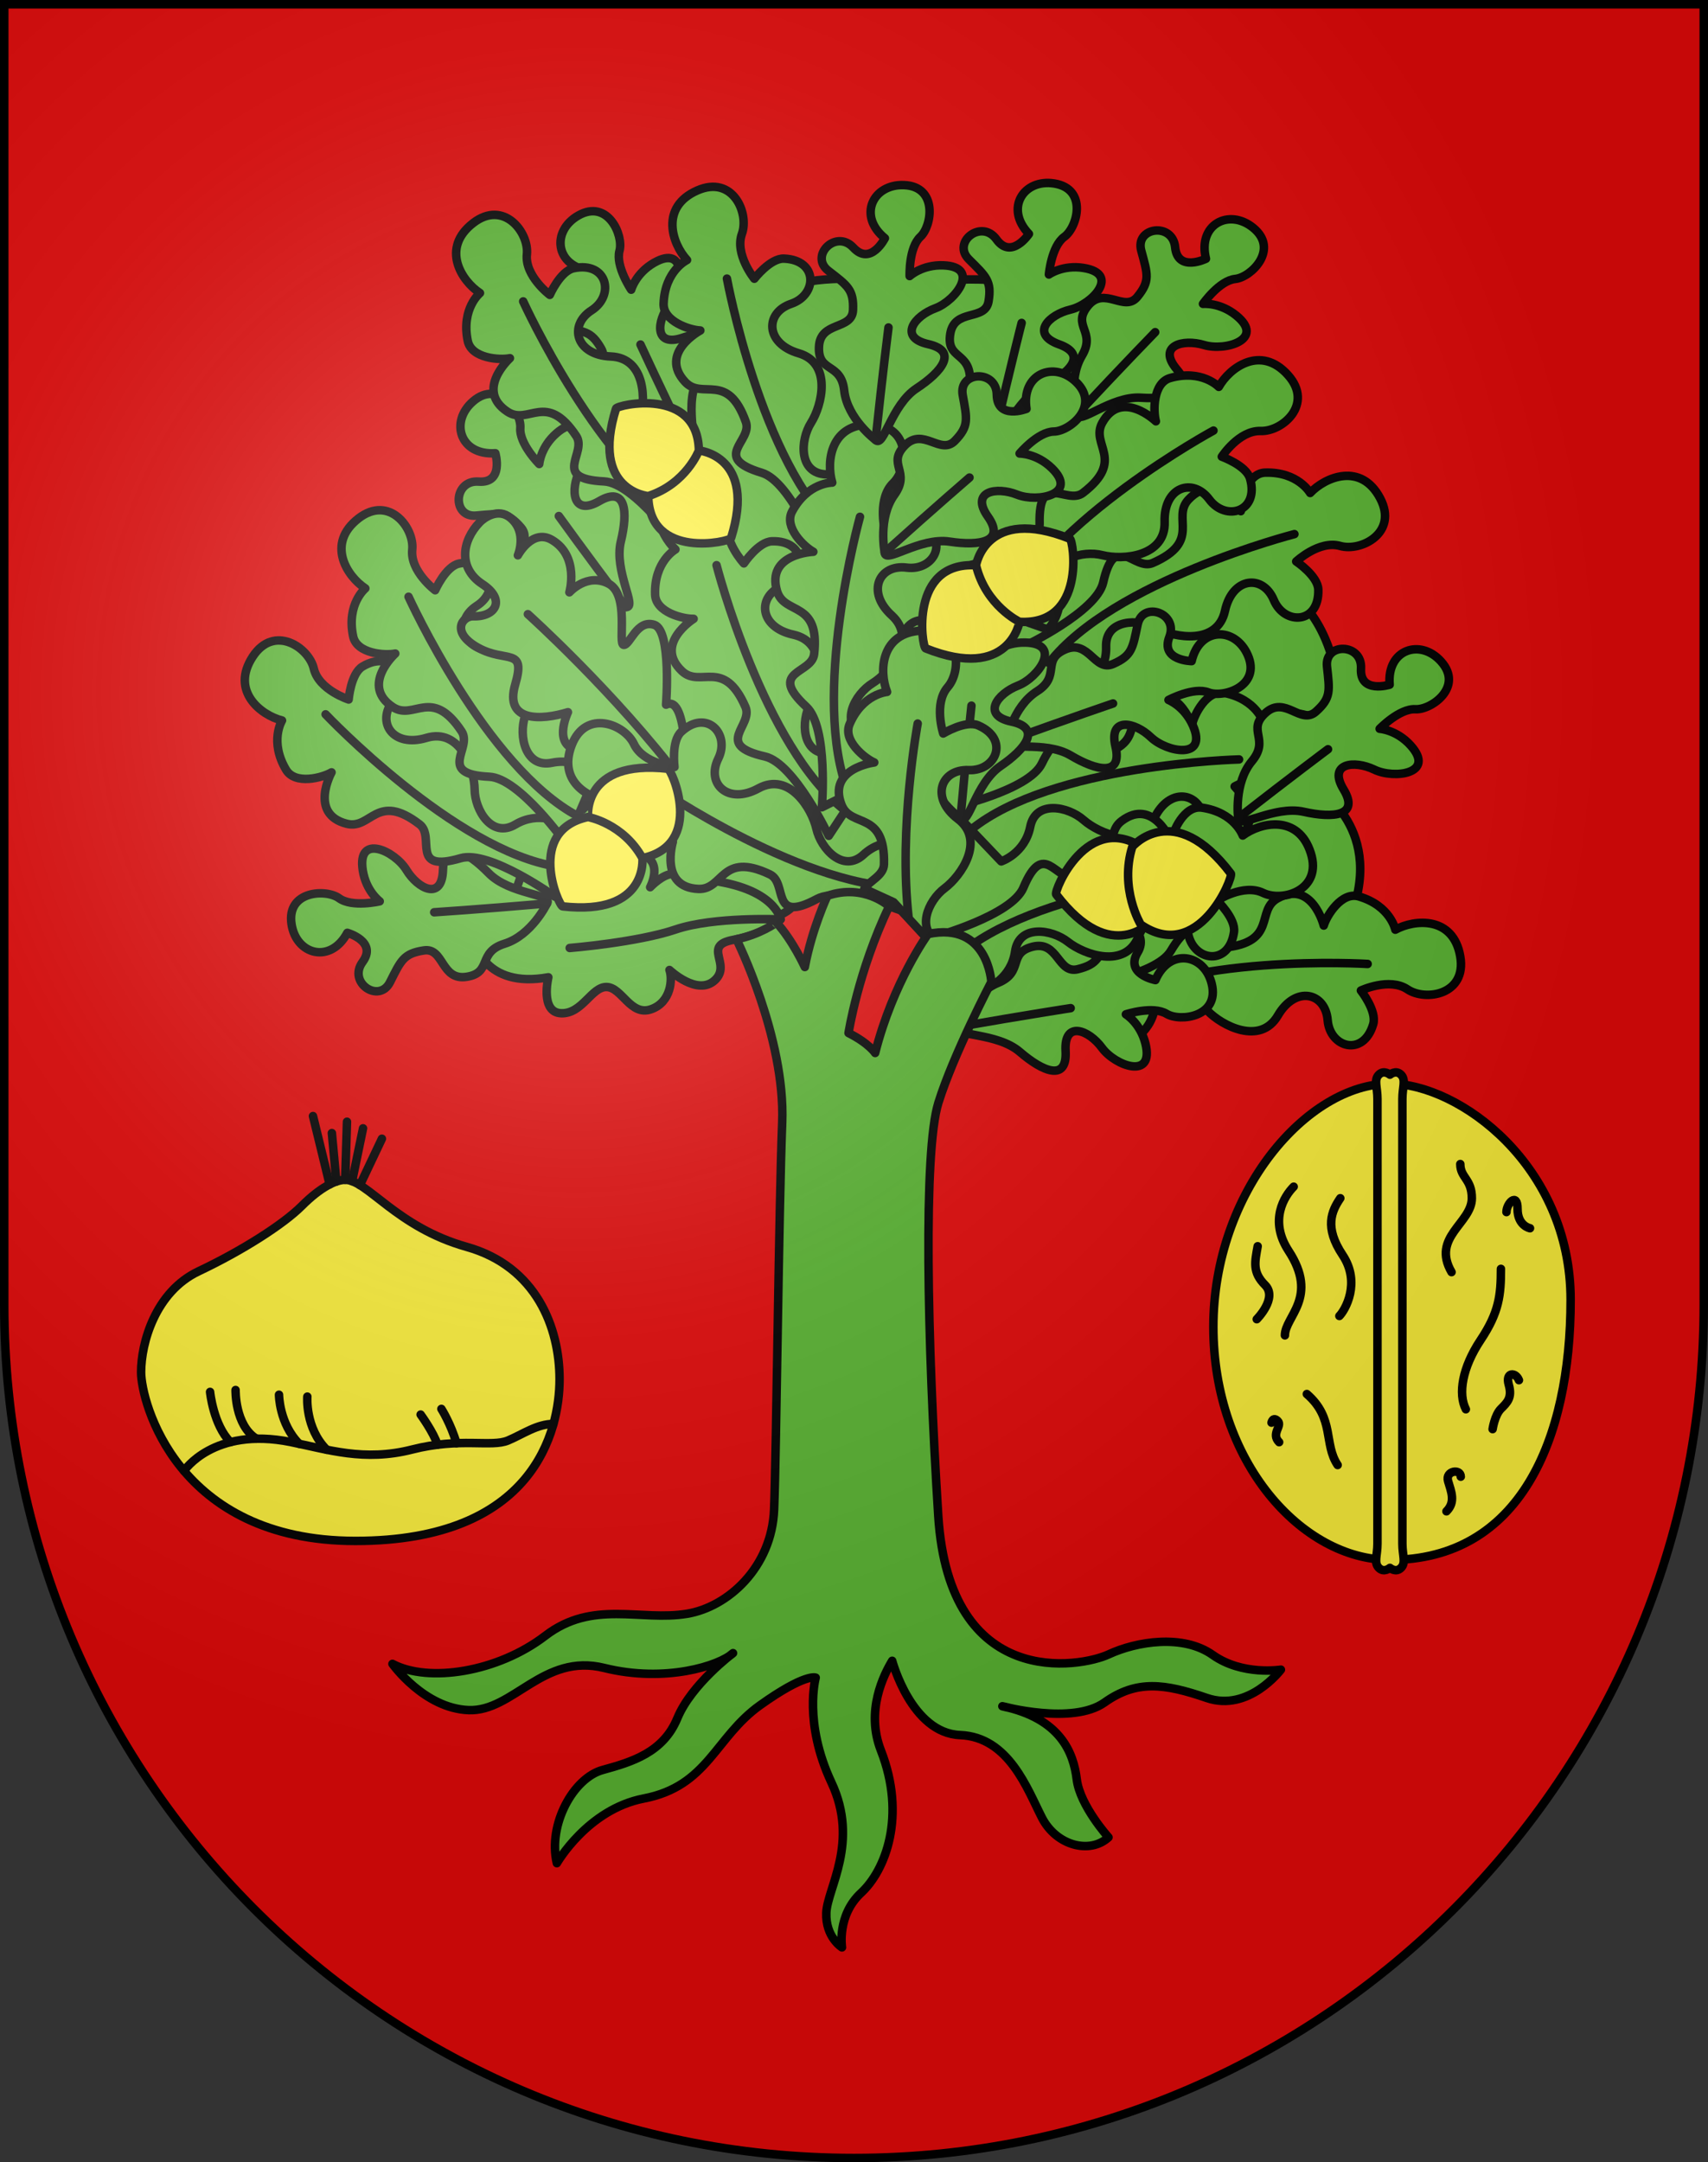 <?xml version="1.0" encoding="UTF-8" standalone="no"?>
<svg
   xmlns:dc="http://purl.org/dc/elements/1.1/"
   xmlns:cc="http://creativecommons.org/ns#"
   xmlns:rdf="http://www.w3.org/1999/02/22-rdf-syntax-ns#"
   xmlns:svg="http://www.w3.org/2000/svg"
   xmlns="http://www.w3.org/2000/svg"
   xmlns:xlink="http://www.w3.org/1999/xlink"
   xmlns:sodipodi="http://sodipodi.sourceforge.net/DTD/sodipodi-0.dtd"
   xmlns:inkscape="http://www.inkscape.org/namespaces/inkscape"
   height="763"
   width="603"
   version="1.0"
   id="svg20"
   sodipodi:version="0.32"
   inkscape:version="0.46"
   sodipodi:docname="Miglieglia-coat_of_arms.svg"
   sodipodi:docbase="C:\Documents and Settings\Steve\Bureau\Blason Villages Suisse pour Wikipédia (par Delta-9)"
   inkscape:output_extension="org.inkscape.output.svg.inkscape">
  <rect width="100%" height="100%" fill="#333333" stroke="none"/>
  <defs
     id="defs29"><inkscape:perspective
   sodipodi:type="inkscape:persp3d"
   inkscape:vp_x="0 : 381.5 : 1"
   inkscape:vp_y="0 : 1000 : 0"
   inkscape:vp_z="603 : 381.5 : 1"
   inkscape:persp3d-origin="301.5 : 254.33333 : 1"
   id="perspective28" />
<linearGradient
   id="linearGradient2893">
  <stop
     style="stop-color:#ffffff;stop-opacity:0.314;"
     offset="0"
     id="stop2895" />
  <stop
     id="stop2897"
     offset="0.19"
     style="stop-color:#ffffff;stop-opacity:0.251;" />
  <stop
     style="stop-color:#6b6b6b;stop-opacity:0.125;"
     offset="0.6"
     id="stop2901" />
  <stop
     style="stop-color:#000000;stop-opacity:0.125;"
     offset="1"
     id="stop2899" />
</linearGradient>
<linearGradient
   id="linearGradient2955">
  <stop
     style="stop-color:white;stop-opacity:0;"
     offset="0"
     id="stop2965" />
  <stop
     style="stop-color:black;stop-opacity:0.646;"
     offset="1"
     id="stop2959" />
</linearGradient>
<radialGradient
   inkscape:collect="always"
   xlink:href="#linearGradient2893"
   id="radialGradient3236"
   gradientUnits="userSpaceOnUse"
   gradientTransform="matrix(1.215,1.531577e-24,1.464684e-23,1.267,-839.192,-490.489)"
   cx="858.042"
   cy="579.933"
   fx="858.042"
   fy="579.933"
   r="300" />
<inkscape:perspective
   id="perspective2979"
   inkscape:persp3d-origin="306 : 264 : 1"
   inkscape:vp_z="612 : 396 : 1"
   inkscape:vp_y="0 : 1000 : 0"
   inkscape:vp_x="0 : 396 : 1"
   sodipodi:type="inkscape:persp3d" />

	
	

	

		
		
	
		
		
		
		
		
	
			
			
			
			
		
			
			
			
			
			
			
			
			
			
			
			
			
			
		
			
			
			
			
			
			
			
			
			
			
			
			
			
		
			
			
		
			
			
		
				
				
					
				
					
				
					
				
					
				
					
				
				
				
				
				
				
			
				
				
				
				
				
				
				
				
				
				
			
				
				
				
			
				
				
			
				
				
			
				
				
			
				
				
			
				
				
			
				
				
			
				
				
			
				
				
			
				
				
			
				
				
			
				
				
			
				
				
			
				
				
				
			
				
				
			
				
				
			
				
				
			
				
				
			
				
				
			
				
				
			
				
				
			
				
				
			
				
				
			
				
				
			
				
				
			
				
				
			
				
				
			
				
				
			
				
				
			
				
				
			
				
				
			</defs>
  <sodipodi:namedview
     inkscape:window-height="691"
     inkscape:window-width="939"
     inkscape:pageshadow="2"
     inkscape:pageopacity="0.0"
     guidetolerance="10.0"
     gridtolerance="10.0"
     objecttolerance="10.0"
     borderopacity="1.0"
     bordercolor="#666666"
     pagecolor="#ffffff"
     id="base"
     inkscape:zoom="0.51967617"
     inkscape:cx="330.26216"
     inkscape:cy="382.58091"
     inkscape:window-x="150"
     inkscape:window-y="115"
     inkscape:current-layer="layer2"
     showgrid="false"
     showguides="true"
     inkscape:guide-bbox="true">
    <sodipodi:guide
       orientation="horizontal"
       position="761.5"
       id="guide1885" />
    <sodipodi:guide
       orientation="vertical"
       position="1.5"
       id="guide1887" />
    <sodipodi:guide
       orientation="horizontal"
       position="1.5"
       id="guide1889" />
    <sodipodi:guide
       orientation="vertical"
       position="601.5"
       id="guide1891" />
    <sodipodi:guide
       orientation="vertical"
       position="301.501"
       id="guide1893" />
  </sodipodi:namedview>
  <desc
     id="desc22">Coat of Arms of Canton of Freiburg (Fribourg)</desc>
  <g
     inkscape:groupmode="layer"
     id="layer1"
     inkscape:label="Fond écu"
     style="opacity:1"
     sodipodi:insensitive="true">
    <path
       id="path1899"
       d="M 1.5,1.5 L 1.5,460.368 C 1.5,626.678 135.815,761.5 301.5,761.5 C 467.185,761.5 601.5,626.678 601.5,460.368 L 601.5,1.5 L 1.5,1.5 z "
       style="fill:#e20909;fill-opacity:1" />
  </g>
  <g
     inkscape:groupmode="layer"
     id="layer2"
     inkscape:label="Meubles"
     style="opacity:1"
     sodipodi:insensitive="true">
    <path
       style="fill:#5ab532;stroke:#000000;stroke-width:3;stroke-linecap:round;stroke-linejoin:round"
       d="M 465.886,278.983 L 473.146,259.753 C 474.635,221.782 457.061,210.585 457.061,210.585 L 453.956,200.456 L 426.803,165.357 L 424.329,145.51 L 399.812,113.767 C 363.755,94.136 333.833,99.169 333.833,99.169 L 314.033,106.398 L 306.499,123.719 L 306.329,98.723 C 306.329,98.723 284.715,96.364 272.105,103.752 C 259.496,111.141 275.191,139.9 275.191,139.9 L 247.183,101.273 L 200.708,112.46 L 183.8,135.316 L 175.698,150.51 L 189.872,176.586 L 213.207,227.54 L 217.086,233.311 L 174.756,200.013 L 130.75,250.326 L 139.038,268.665 L 158.484,295.948 L 165.214,315.727 L 205.751,328.326 L 237.362,318.721 L 237.362,318.721 C 237.362,318.721 250.462,323.822 264.997,324.392 C 279.531,324.962 281.762,316.796 281.762,316.796 L 295.256,309.095 L 315.477,318.369 L 339.238,344.071 L 352.933,352.114 L 363.425,352.525 L 437.681,347.432 L 474.438,328.859 C 491.298,294.492 465.886,278.983 465.886,278.983 z"
       id="path2718" />
    <path
       style="fill:#5ab532;stroke:#000000;stroke-width:3;stroke-linecap:round;stroke-linejoin:round"
       d="M 167.565,332.331 C 167.565,332.331 170.915,348.975 193.594,344.86 C 193.594,344.86 190.607,357.253 198.1,357.547 C 205.593,357.841 208.854,348.087 214.225,348.297 C 219.596,348.507 222.577,358.632 229.804,356.163 C 237.031,353.695 237.484,345.331 236.353,342.284 C 236.353,342.284 246.183,351.614 252.348,345.914 C 258.514,340.214 247.698,333.723 258.85,331.658 C 270.001,329.594 275.583,324.433 275.583,324.433 C 275.583,324.433 273.771,313.228 249.483,310.524 L 242.379,290.731 C 242.379,290.731 229.771,286.858 229.022,286.83 C 228.272,286.8 215.64,277.173 215.64,277.173 L 202.64,275.764 L 187.389,298.957 L 179.762,321.175 L 167.565,332.331 z"
       id="path2724" />
    <path
       style="fill:none;stroke:#000000;stroke-width:3;stroke-linecap:round;stroke-linejoin:round"
       d="M 201.13,334.523 C 201.13,334.523 224.975,332.582 238.54,327.984 C 252.105,323.387 275.583,324.433 275.583,324.433"
       id="path2726" />
    <path
       style="fill:none;stroke:#000000;stroke-width:3;stroke-linecap:round;stroke-linejoin:round"
       d="M 196.325,310.74 C 196.325,310.74 195.556,303.06 202.32,301.002 C 209.085,298.944 213.32,309.452 210.908,311.681 C 210.908,311.681 217.476,299.338 226.026,301.47 C 234.576,303.602 229.534,313.078 229.534,313.078 C 229.534,313.078 234.041,308.255 237.715,308.399"
       id="path2728" />
    <path
       style="fill:#5ab532;stroke:#000000;stroke-width:3;stroke-linecap:round;stroke-linejoin:round"
       d="M 167.025,141.62 C 158.692,148.801 162.412,160.777 174.883,159.93 C 174.883,159.93 177.989,170.619 168.999,169.951 C 160.008,169.284 159.542,182.722 168.109,181.939 C 176.675,181.157 179.196,180.635 183.928,186.127 C 188.661,191.619 177.991,196.854 184.03,203.861 C 190.069,210.868 193.354,202.426 201.018,209.022 C 208.683,215.618 221.017,214.23 221.017,214.23 C 225.167,214.449 216.644,201.496 219.193,191.05 C 221.742,180.603 221.012,171.331 211.563,176.834 C 202.114,182.337 201.221,172.876 204.755,165.87 C 208.288,158.865 206.541,144.2 196.504,152.849 C 190.823,157.745 190.378,163.739 190.378,163.739 C 190.378,163.739 183.282,156.653 183.701,151.011 C 184.118,145.371 176.115,133.786 167.025,141.62 z"
       id="path2732" />
    <path
       style="fill:none;stroke:#000000;stroke-width:3;stroke-linecap:round;stroke-linejoin:round"
       d="M 197.286,182.097 C 197.286,182.097 206.068,194.33 221.016,214.23"
       id="path2734" />
    <path
       style="fill:#5ab532;stroke:#000000;stroke-width:3;stroke-linecap:round;stroke-linejoin:round"
       d="M 102.927,326.132 C 104.601,337.004 116.728,340.196 122.619,329.171 C 122.619,329.171 133.329,332.201 127.999,339.472 C 122.668,346.743 133.817,354.259 137.694,346.58 C 141.571,338.901 142.463,336.487 149.629,335.384 C 156.795,334.28 155.58,346.103 164.722,344.695 C 173.864,343.287 168.446,336.028 178.101,333.023 C 187.756,330.019 193.115,318.823 193.115,318.823 C 195.5,315.42 179.999,315.783 172.491,308.086 C 164.982,300.389 156.732,296.094 156.391,307.024 C 156.051,317.953 147.554,313.696 143.485,306.987 C 139.417,300.279 126.054,293.989 128.07,307.085 C 129.212,314.497 134.059,318.051 134.059,318.051 C 134.059,318.051 124.289,320.314 119.727,316.969 C 115.165,313.624 101.1,314.272 102.927,326.132 z"
       id="path2738" />
    <path
       style="fill:none;stroke:#000000;stroke-width:3;stroke-linecap:round;stroke-linejoin:round"
       d="M 153.289,321.919 C 153.289,321.919 168.317,320.954 193.115,318.822"
       id="path2740" />
    <path
       style="fill:#5ab532;stroke:#000000;stroke-width:3;stroke-linecap:round;stroke-linejoin:round"
       d="M 89.246,231.683 C 81.273,243.82 92.028,252.33 99.567,254.244 C 99.567,254.244 95.025,261.602 100.99,271.628 C 104.228,277.07 113.898,274.42 117.05,272.545 C 117.05,272.545 108.935,287.264 122.414,290.687 C 131.095,292.891 132.929,279.249 148.139,290.895 C 153.839,295.261 144.501,308.129 162.615,302.838 C 172.859,299.847 195.894,316.395 195.894,316.395 L 197.876,290.392 C 197.876,290.392 190.231,286.02 181.925,290.962 C 173.617,295.905 167.652,285.879 167.564,278.562 C 167.476,271.244 162.384,256.819 150.538,260.377 C 138.691,263.935 132.722,254.881 138.81,247.185 C 144.898,239.49 138.448,228.977 127.992,235.198 C 123.839,237.669 123.091,246.842 123.091,246.842 C 123.091,246.842 112.528,243.43 110.783,235.935 C 109.038,228.439 96.777,220.219 89.246,231.683 z"
       id="path2744" />
    <path
       style="fill:none;stroke:#000000;stroke-width:3;stroke-linecap:round;stroke-linejoin:round"
       d="M 114.953,252.07 C 114.953,252.07 160.503,300.164 196.701,305.802"
       id="path2746" />
    <path
       style="fill:#5ab532;stroke:#000000;stroke-width:3;stroke-linecap:round;stroke-linejoin:round"
       d="M 126.565,182.934 C 115.075,191.813 122.474,203.362 128.979,207.626 C 128.979,207.626 122.288,213.105 124.665,224.526 C 125.955,230.726 135.961,231.369 139.552,230.621 C 139.552,230.621 127.088,241.896 138.718,249.52 C 146.208,254.431 152.385,242.128 162.973,258.093 C 166.942,264.076 153.923,273.203 172.772,274.099 C 183.431,274.605 199.824,297.751 199.824,297.751 L 210.163,273.809 C 210.163,273.809 204.358,267.187 194.895,269.156 C 185.431,271.125 183.055,259.703 185.354,252.756 C 187.653,245.809 187.535,230.512 175.176,230.02 C 162.817,229.526 160.12,219.022 168.382,213.728 C 176.644,208.435 173.967,196.394 162.056,198.873 C 157.325,199.857 153.631,208.286 153.631,208.286 C 153.631,208.286 144.754,201.621 145.545,193.967 C 146.334,186.311 137.417,174.547 126.565,182.934 z"
       id="path2750" />
    <path
       style="fill:none;stroke:#000000;stroke-width:3;stroke-linecap:round;stroke-linejoin:round"
       d="M 144.234,210.581 C 144.234,210.581 171.645,270.884 204.034,288"
       id="path2752" />
    <path
       style="fill:#5ab532;stroke:#000000;stroke-width:3;stroke-linecap:round;stroke-linejoin:round"
       d="M 169.37,184.288 C 162.988,190.903 161.729,200.501 170.266,206.09 C 178.803,211.679 174.876,217.78 167.067,217.474 C 163.32,217.327 158.856,223.106 168.828,228.589 C 178.801,234.072 185.786,228.216 181.884,241.573 C 177.983,254.93 191.146,254.196 200.517,251.311 C 200.517,251.311 194.252,264.326 205.493,264.767 C 216.735,265.208 211.877,250.318 227.809,269.896 L 242.082,275.96 C 242.082,275.96 243.057,244.724 235.146,248.667 C 235.146,248.667 237.174,222.477 230.998,220.483 C 224.822,218.489 222.46,227.654 220.212,227.566 C 217.964,227.478 222.42,209.843 214.811,205.94 C 207.203,202.037 201.017,209.025 201.017,209.025 C 201.017,209.025 204.671,196.372 194.893,190.546 C 187.925,186.394 182.832,195.957 182.832,195.957 C 182.832,195.957 186.317,187.908 180.264,182.789 C 175.831,179.037 170.781,182.825 169.37,184.288 z"
       id="path2756" />
    <path
       style="fill:none;stroke:#000000;stroke-width:3;stroke-linecap:round;stroke-linejoin:round"
       d="M 186.361,216.729 C 186.361,216.729 217.341,244.592 240.496,275.285"
       id="path2758" />
    <path
       style="fill:#5ab532;stroke:#000000;stroke-width:3;stroke-linecap:round;stroke-linejoin:round"
       d="M 201.866,262.87 C 196.591,276.398 208.881,282.487 216.653,282.792 C 216.653,282.792 213.739,290.934 221.659,299.5 C 225.958,304.15 234.866,299.546 237.558,297.057 C 237.558,297.057 232.682,313.141 246.577,313.686 C 255.527,314.038 254.485,300.311 271.783,308.542 C 278.266,311.626 271.808,326.155 288.427,317.214 C 297.824,312.158 323.797,323.555 323.797,323.555 L 320.329,297.708 C 320.329,297.708 311.941,295.02 304.844,301.583 C 297.746,308.146 289.826,299.579 288.219,292.439 C 286.612,285.3 278.632,272.249 267.785,278.192 C 256.937,284.136 249.216,276.52 253.571,267.728 C 257.925,258.935 249.43,249.992 240.497,258.251 C 236.948,261.531 238.123,270.66 238.123,270.66 C 238.123,270.66 227.081,269.519 223.816,262.55 C 220.551,255.582 206.849,250.091 201.866,262.87 z"
       id="path2762" />
    <path
       style="fill:none;stroke:#000000;stroke-width:3;stroke-linecap:round;stroke-linejoin:round"
       d="M 231.251,277.467 C 231.251,277.467 285.805,315.04 322.385,313.03"
       id="path2764" />
    <path
       style="fill:#5ab532;stroke:#000000;stroke-width:3;stroke-linecap:round;stroke-linejoin:round"
       d="M 204.139,76.067 C 194.589,81.526 195.955,93.991 208.359,95.54 C 208.359,95.54 209.369,106.625 200.671,104.254 C 191.973,101.883 188.951,114.984 197.51,115.852 C 206.068,116.719 208.642,116.688 212.24,122.981 C 215.838,129.275 204.365,132.378 208.956,140.409 C 213.547,148.439 218.383,140.78 224.648,148.717 C 230.913,156.654 243.286,157.645 243.286,157.645 C 247.317,158.653 241.423,144.311 245.918,134.543 C 250.413,124.775 251.466,115.534 241.141,119.132 C 230.815,122.731 231.744,113.273 236.55,107.07 C 241.355,100.867 242.439,86.138 230.935,92.714 C 224.424,96.436 222.843,102.235 222.843,102.235 C 222.843,102.235 217.23,93.925 218.718,88.468 C 220.202,83.011 214.557,70.112 204.139,76.067 z"
       id="path2768" />
    <path
       style="fill:none;stroke:#000000;stroke-width:3;stroke-linecap:round;stroke-linejoin:round"
       d="M 226.12,121.575 C 226.12,121.575 232.407,135.258 243.284,157.645"
       id="path2770" />
    <path
       style="fill:#5ab532;stroke:#000000;stroke-width:3;stroke-linecap:round;stroke-linejoin:round"
       d="M 167.039,78.714 C 155.549,87.593 162.948,99.142 169.453,103.406 C 169.453,103.406 162.762,108.884 165.139,120.306 C 166.429,126.505 176.435,127.148 180.026,126.401 C 180.026,126.401 167.562,137.676 179.192,145.3 C 186.682,150.211 192.858,137.908 203.446,153.873 C 207.415,159.856 194.396,168.984 213.245,169.879 C 223.905,170.385 240.297,193.531 240.297,193.531 L 250.637,169.589 C 250.637,169.589 244.832,162.966 235.368,164.935 C 225.904,166.904 223.528,155.482 225.827,148.535 C 228.126,141.588 228.008,126.291 215.649,125.799 C 203.289,125.305 200.593,114.801 208.855,109.507 C 217.117,104.213 214.44,92.173 202.529,94.651 C 197.798,95.635 194.104,104.065 194.104,104.065 C 194.104,104.065 185.227,97.4 186.018,89.745 C 186.809,82.091 177.891,70.327 167.039,78.714 z"
       id="path2774" />
    <path
       style="fill:none;stroke:#000000;stroke-width:3;stroke-linecap:round;stroke-linejoin:round"
       d="M 184.708,106.36 C 184.708,106.36 212.119,166.664 244.509,183.78"
       id="path2776" />
    <path
       style="fill:#5ab532;stroke:#000000;stroke-width:3;stroke-linecap:round;stroke-linejoin:round"
       d="M 246.185,67.209 C 232.888,73.045 237.273,86.041 242.554,91.752 C 242.554,91.752 234.737,95.449 234.28,107.106 C 234.032,113.434 243.586,116.478 247.25,116.622 C 247.25,116.622 232.428,124.547 241.869,134.759 C 247.949,141.335 256.917,130.893 263.329,148.944 C 265.732,155.71 250.892,161.417 268.965,166.845 C 279.185,169.915 289.491,196.339 289.491,196.339 L 305.316,175.61 C 305.316,175.61 301.286,167.779 291.627,167.401 C 281.968,167.023 282.425,155.365 286.337,149.18 C 290.249,142.995 293.835,128.124 281.962,124.656 C 270.089,121.188 270.014,110.343 279.311,107.205 C 288.607,104.067 288.924,91.736 276.767,91.259 C 271.938,91.07 266.314,98.356 266.314,98.356 C 266.314,98.356 259.313,89.741 261.932,82.504 C 264.55,75.269 258.743,61.697 246.185,67.209 z"
       id="path2780" />
    <path
       style="fill:none;stroke:#000000;stroke-width:3;stroke-linecap:round;stroke-linejoin:round"
       d="M 256.641,98.309 C 256.641,98.309 268.649,163.452 295.935,187.896"
       id="path2782" />
    <path
       style="fill:#5ab532;stroke:#000000;stroke-width:3;stroke-linecap:round;stroke-linejoin:round"
       d="M 240.375,169.146 C 227.517,175.896 232.799,188.554 238.464,193.883 C 238.464,193.883 230.923,198.116 231.28,209.777 C 231.474,216.107 241.217,218.477 244.883,218.365 C 244.883,218.365 230.65,227.303 240.779,236.832 C 247.303,242.969 255.522,231.926 263.177,249.486 C 266.046,256.067 251.641,262.795 270.048,266.95 C 280.458,269.299 292.582,294.94 292.582,294.94 L 306.922,273.158 C 306.922,273.158 302.356,265.627 292.693,265.923 C 283.031,266.218 282.674,254.558 286.145,248.115 C 289.616,241.672 292.156,226.587 280.07,223.956 C 267.984,221.324 267.153,210.511 276.208,206.732 C 285.263,202.954 284.719,190.63 272.559,191.003 C 267.728,191.15 262.626,198.811 262.626,198.811 C 262.626,198.811 255.041,190.706 257.149,183.305 C 259.257,175.905 252.518,162.772 240.375,169.146 z"
       id="path2786" />
    <path
       style="fill:none;stroke:#000000;stroke-width:3;stroke-linecap:round;stroke-linejoin:round"
       d="M 252.975,199.441 C 252.975,199.441 269.497,263.588 298.422,286.068"
       id="path2788" />
    <path
       style="fill:#5ab532;stroke:#000000;stroke-width:3;stroke-linecap:round;stroke-linejoin:round"
       d="M 307.847,149.831 C 293.338,149.247 291.583,162.85 293.825,170.298 C 293.825,170.298 285.178,170.194 279.657,180.472 C 276.659,186.05 283.913,192.974 287.143,194.709 C 287.143,194.709 270.347,195.335 274.356,208.65 C 276.938,217.227 289.576,211.773 287.425,230.808 C 286.619,237.942 270.779,236.566 284.643,249.369 C 292.484,256.609 290.164,284.876 290.164,284.876 L 313.474,273.182 C 313.474,273.182 313.286,264.378 304.769,259.803 C 296.253,255.228 301.775,244.951 308.002,241.107 C 314.231,237.263 323.972,225.469 314.82,217.148 C 305.669,208.826 310.356,199.045 320.087,200.301 C 329.818,201.556 335.509,190.612 324.791,184.854 C 320.534,182.567 312.285,186.65 312.285,186.65 C 312.285,186.65 309.769,175.838 315.295,170.482 C 320.82,165.125 321.552,150.382 307.847,149.831 z"
       id="path2792" />
    <path
       style="fill:none;stroke:#000000;stroke-width:3;stroke-linecap:round;stroke-linejoin:round"
       d="M 303.611,182.367 C 303.611,182.367 285.846,246.181 299.656,280.113"
       id="path2794" />
    <path
       style="fill:#5ab532;stroke:#000000;stroke-width:3;stroke-linecap:round;stroke-linejoin:round"
       d="M 319.148,65.317 C 308.156,64.886 302.71,76.181 312.408,84.067 C 312.408,84.067 307.39,94.003 301.269,87.383 C 295.149,80.763 285.644,90.273 292.442,95.543 C 299.241,100.814 301.44,102.151 301.156,109.396 C 300.872,116.641 289.498,113.192 289.136,122.435 C 288.773,131.678 296.933,127.745 298.04,137.796 C 299.147,147.847 309.114,155.243 309.114,155.243 C 312,158.234 314.6,142.949 323.589,137.046 C 332.577,131.144 338.367,123.866 327.703,121.445 C 317.04,119.026 322.841,111.497 330.202,108.783 C 337.563,106.069 346.287,94.153 333.048,93.633 C 325.554,93.339 321.141,97.419 321.141,97.419 C 321.141,97.419 320.784,87.397 324.937,83.557 C 329.092,79.718 331.139,65.788 319.148,65.317 z"
       id="path2798" />
    <path
       style="fill:none;stroke:#000000;stroke-width:3;stroke-linecap:round;stroke-linejoin:round"
       d="M 313.675,115.559 C 313.675,115.559 311.754,130.495 309.115,155.244"
       id="path2800" />
    <path
       style="fill:#5ab532;stroke:#000000;stroke-width:3;stroke-linecap:round;stroke-linejoin:round"
       d="M 469.793,262.521 C 466.109,248.475 452.586,250.773 446.122,255.095 C 446.122,255.095 443.691,246.797 432.25,244.521 C 426.04,243.287 421.537,252.247 420.821,255.842 C 420.821,255.842 415.314,239.964 403.751,247.691 C 396.305,252.667 405.215,263.159 386.382,266.669 C 379.325,267.983 376.011,252.433 367.82,269.435 C 363.189,279.049 335.478,285.095 335.478,285.095 L 353.477,303.967 C 353.477,303.967 361.84,301.212 363.726,291.732 C 365.612,282.252 377.054,284.527 382.55,289.358 C 388.047,294.189 402.175,300.056 407.456,288.872 C 412.74,277.688 423.463,279.311 425.107,288.985 C 426.753,298.658 438.88,300.9 441.254,288.966 C 442.196,284.227 435.881,277.532 435.881,277.532 C 435.881,277.532 445.485,271.964 452.222,275.683 C 458.96,279.4 473.272,275.788 469.793,262.521 z"
       id="path2806" />
    <path
       style="fill:none;stroke:#000000;stroke-width:3;stroke-linecap:round;stroke-linejoin:round"
       d="M 437.44,267.984 C 437.44,267.984 371.22,269.653 342.81,292.779"
       id="path2808" />
    <path
       style="fill:#5ab532;stroke:#000000;stroke-width:3;stroke-linecap:round;stroke-linejoin:round"
       d="M 442.431,80.385 C 433.912,73.426 422.764,79.169 425.763,91.303 C 425.763,91.303 415.778,96.218 414.873,87.248 C 413.969,78.278 400.654,80.152 402.912,88.453 C 405.17,96.754 406.123,99.145 401.535,104.76 C 396.947,110.374 389.939,100.776 384.088,107.939 C 378.236,115.103 387.12,116.873 381.956,125.566 C 376.79,134.259 380.3,146.165 380.3,146.165 C 380.805,150.29 392.079,139.648 402.811,140.343 C 413.541,141.039 422.546,138.71 415.486,130.361 C 408.427,122.011 417.59,119.488 425.101,121.752 C 432.614,124.015 446.752,119.748 436.492,111.365 C 430.683,106.62 424.704,107.222 424.704,107.222 C 424.704,107.222 430.45,99.004 436.079,98.437 C 441.705,97.87 451.725,87.977 442.431,80.385 z"
       id="path2812" />
    <path
       style="fill:none;stroke:#000000;stroke-width:3;stroke-linecap:round;stroke-linejoin:round"
       d="M 407.824,117.214 C 407.824,117.214 397.302,127.987 380.3,146.165"
       id="path2814" />
    <path
       style="fill:#5ab532;stroke:#000000;stroke-width:3;stroke-linecap:round;stroke-linejoin:round"
       d="M 508.783,233.435 C 501.459,225.228 489.549,229.157 490.614,241.611 C 490.614,241.611 479.981,244.903 480.492,235.902 C 481.003,226.901 467.559,226.67 468.49,235.221 C 469.423,243.773 469.988,246.284 464.577,251.112 C 459.17,255.94 453.749,245.363 446.848,251.523 C 439.949,257.683 448.445,260.821 441.985,268.599 C 435.522,276.377 437.127,288.686 437.127,288.686 C 436.981,292.839 449.782,284.092 460.273,286.457 C 470.761,288.823 480.019,287.931 474.353,278.58 C 468.687,269.229 478.13,268.171 485.196,271.582 C 492.262,274.993 506.895,272.99 498.072,263.105 C 493.076,257.51 487.076,257.169 487.076,257.169 C 487.076,257.169 494.037,249.951 499.685,250.271 C 505.332,250.59 516.775,242.386 508.783,233.435 z"
       id="path2818" />
    <path
       style="fill:none;stroke:#000000;stroke-width:3;stroke-linecap:round;stroke-linejoin:round"
       d="M 468.842,264.396 C 468.842,264.396 456.764,273.391 437.127,288.685"
       id="path2820" />
    <path
       style="fill:#5ab532;stroke:#000000;stroke-width:3;stroke-linecap:round;stroke-linejoin:round"
       d="M 372.239,64.757 C 361.381,62.989 354.598,73.537 363.263,82.546 C 363.263,82.546 357.072,91.796 351.804,84.48 C 346.535,77.164 335.944,85.444 342.048,91.504 C 348.153,97.564 350.174,99.159 349.009,106.315 C 347.843,113.47 336.975,108.662 335.489,117.791 C 334.003,126.921 342.581,124.012 342.456,134.123 C 342.329,144.234 351.32,152.791 351.32,152.791 C 353.819,156.11 358.264,141.256 367.905,136.494 C 377.546,131.731 384.178,125.212 373.89,121.511 C 363.601,117.809 370.275,111.044 377.912,109.248 C 385.55,107.452 395.661,96.687 382.584,94.558 C 375.181,93.352 370.303,96.865 370.303,96.865 C 370.303,96.865 371.169,86.874 375.761,83.569 C 380.354,80.262 384.083,66.685 372.239,64.757 z"
       id="path2824" />
    <path
       style="fill:none;stroke:#000000;stroke-width:3;stroke-linecap:round;stroke-linejoin:round"
       d="M 360.683,113.956 C 360.683,113.956 356.957,128.546 351.322,152.79"
       id="path2826" />
    <path
       style="fill:#5ab532;stroke:#000000;stroke-width:3;stroke-linecap:round;stroke-linejoin:round"
       d="M 487.281,175.875 C 480.531,163.018 467.873,168.299 462.545,173.965 C 462.545,173.965 458.311,166.425 446.65,166.782 C 440.321,166.976 437.95,176.719 438.062,180.383 C 438.062,180.383 429.124,166.151 419.595,176.28 C 413.458,182.804 424.5,191.022 406.941,198.678 C 400.358,201.546 393.631,187.141 389.475,205.549 C 387.126,215.958 361.486,228.082 361.486,228.082 L 383.268,242.422 C 383.268,242.422 390.797,237.856 390.503,228.194 C 390.206,218.532 401.867,218.175 408.31,221.646 C 414.753,225.117 429.837,227.656 432.469,215.569 C 435.101,203.484 445.913,202.653 449.694,211.709 C 453.473,220.764 465.795,220.219 465.422,208.058 C 465.275,203.229 457.615,198.127 457.615,198.127 C 457.615,198.127 465.719,190.542 473.121,192.649 C 480.521,194.759 493.655,188.02 487.281,175.875 z"
       id="path2830" />
    <path
       style="fill:none;stroke:#000000;stroke-width:3;stroke-linecap:round;stroke-linejoin:round"
       d="M 456.986,188.476 C 456.986,188.476 392.839,204.999 370.358,233.924"
       id="path2832" />
    <path
       style="fill:#5ab532;stroke:#000000;stroke-width:3;stroke-linecap:round;stroke-linejoin:round"
       d="M 440.509,231.137 C 436.079,221.068 423.538,221.125 420.703,233.299 C 420.703,233.299 409.573,233.145 412.84,224.741 C 416.108,216.338 403.393,211.964 401.636,220.385 C 399.879,228.806 399.642,231.369 393.005,234.289 C 386.369,237.209 384.483,225.475 376.016,229.201 C 367.55,232.927 374.662,238.537 366.115,243.938 C 357.564,249.338 355.288,261.54 355.288,261.54 C 353.865,265.444 368.742,261.082 377.988,266.573 C 387.232,272.064 396.312,274.076 393.814,263.432 C 391.314,252.787 400.622,254.7 406.289,260.127 C 411.955,265.554 426.49,268.171 421.154,256.044 C 418.132,249.179 412.53,247.001 412.53,247.001 C 412.53,247.001 421.382,242.287 426.654,244.336 C 431.924,246.387 445.343,242.121 440.509,231.137 z"
       id="path2836" />
    <path
       style="fill:none;stroke:#000000;stroke-width:3;stroke-linecap:round;stroke-linejoin:round"
       d="M 392.954,248.241 C 392.954,248.241 378.688,253.063 355.287,261.54"
       id="path2838" />
    <path
       style="fill:#5ab532;stroke:#000000;stroke-width:3;stroke-linecap:round;stroke-linejoin:round"
       d="M 454.749,132.387 C 445.09,121.544 434.086,129.731 430.285,136.517 C 430.285,136.517 424.353,130.225 413.126,133.393 C 407.032,135.112 407.089,145.14 408.083,148.667 C 408.083,148.667 395.968,137.021 389.173,149.154 C 384.797,156.968 397.499,162.272 382.314,173.948 C 376.621,178.323 366.608,165.974 367.03,184.84 C 367.268,195.508 345.323,213.476 345.323,213.476 L 369.927,222.12 C 369.927,222.12 376.129,215.868 373.505,206.565 C 370.88,197.262 382.109,194.094 389.199,195.903 C 396.29,197.713 411.542,196.527 411.171,184.163 C 410.801,171.799 421.091,168.378 426.949,176.25 C 432.806,184.122 444.631,180.612 441.327,168.902 C 440.015,164.252 431.348,161.154 431.348,161.154 C 431.348,161.154 437.377,151.833 445.069,152.088 C 452.76,152.344 463.873,142.628 454.749,132.387 z"
       id="path2842" />
    <path
       style="fill:none;stroke:#000000;stroke-width:3;stroke-linecap:round;stroke-linejoin:round"
       d="M 428.403,151.942 C 428.403,151.942 370.159,183.492 355.342,216.997"
       id="path2844" />
    <path
       style="fill:#5ab532;stroke:#000000;stroke-width:3;stroke-linecap:round;stroke-linejoin:round"
       d="M 347.561,198.678 C 336.563,198.439 331.315,209.827 341.149,217.543 C 341.149,217.543 336.306,227.564 330.071,221.052 C 323.836,214.54 314.5,224.215 321.387,229.365 C 328.278,234.515 330.499,235.814 330.341,243.063 C 330.184,250.311 318.752,247.062 318.55,256.309 C 318.35,265.557 326.439,261.482 327.722,271.512 C 329.004,281.543 339.1,288.764 339.1,288.764 C 342.037,291.703 344.37,276.376 353.254,270.317 C 362.137,264.259 367.799,256.88 357.097,254.647 C 346.392,252.414 352.059,244.786 359.372,241.944 C 366.686,239.102 375.201,227.035 361.954,226.747 C 354.456,226.584 350.113,230.74 350.113,230.74 C 350.113,230.74 349.581,220.726 353.668,216.814 C 357.753,212.903 359.558,198.939 347.561,198.678 z"
       id="path2848" />
    <path
       style="fill:none;stroke:#000000;stroke-width:3;stroke-linecap:round;stroke-linejoin:round"
       d="M 342.964,249.006 C 342.964,249.006 341.306,263.974 339.1,288.765"
       id="path2850" />
    <path
       style="fill:#5ab532;stroke:#000000;stroke-width:3;stroke-linecap:round;stroke-linejoin:round"
       d="M 345.3,255.954 C 340.861,254.047 333,258.833 333,258.833 C 333,258.833 329.55,248.281 334.588,242.465 C 339.627,236.65 339.069,221.898 325.369,222.544 C 310.863,223.227 310.301,236.931 313.183,244.154 C 313.183,244.154 304.56,244.805 299.956,255.523 C 297.457,261.342 305.285,267.608 308.653,269.056 C 308.653,269.056 291.977,271.142 297.131,284.058 C 300.45,292.377 312.566,285.843 312.082,304.993 C 311.979,309.029 306.906,310.798 305.141,313.628 L 315.476,318.367 L 339.237,344.069 L 341.229,345.238 L 341.723,344.933 C 341.723,344.933 340.767,336.18 331.886,332.364 C 323.004,328.549 327.608,317.83 333.477,313.458 C 339.347,309.085 348.023,296.486 338.181,288.995 C 328.339,281.502 332.157,271.35 341.96,271.753 C 351.766,272.154 356.479,260.758 345.3,255.954 z"
       id="path2854" />
    <path
       style="fill:none;stroke:#000000;stroke-width:3;stroke-linecap:round;stroke-linejoin:round"
       d="M 323.986,255.325 C 323.986,255.325 317.159,291.955 320.798,324.023"
       id="path2856" />
    <path
       style="fill:#5ab532;stroke:#000000;stroke-width:3;stroke-linecap:round;stroke-linejoin:round"
       d="M 515.543,337.532 C 513.099,323.218 499.428,324.33 492.61,328.071 C 492.61,328.071 490.913,319.592 479.714,316.329 C 473.634,314.558 468.368,323.091 467.341,326.61 C 467.341,326.61 463.238,310.313 451.047,317.002 C 443.194,321.31 451.157,332.539 432.09,334.393 C 424.944,335.087 422.998,319.308 413.358,335.531 C 407.908,344.705 379.775,348.312 379.775,348.312 L 396.06,368.681 C 396.06,368.681 404.632,366.665 407.336,357.386 C 410.041,348.105 421.242,351.369 426.296,356.661 C 431.351,361.953 444.913,369.03 451.15,358.348 C 457.387,347.667 467.928,350.218 468.725,359.999 C 469.521,369.778 481.407,373.068 484.811,361.387 C 486.164,356.748 480.454,349.529 480.454,349.529 C 480.454,349.529 490.508,344.82 496.895,349.112 C 503.281,353.403 517.854,351.051 515.543,337.532 z"
       id="path2860" />
    <path
       style="fill:none;stroke:#000000;stroke-width:3;stroke-linecap:round;stroke-linejoin:round"
       d="M 482.839,340.155 C 482.839,340.155 416.726,336.046 386.407,356.608"
       id="path2862" />
    <path
       style="fill:#5ab532;stroke:#000000;stroke-width:3;stroke-linecap:round;stroke-linejoin:round"
       d="M 427.795,347.164 C 425.182,336.479 412.82,334.357 407.914,345.853 C 407.914,345.853 396.98,343.769 401.656,336.061 C 406.334,328.353 394.572,321.837 391.379,329.825 C 388.188,337.814 387.508,340.297 380.465,342.02 C 373.423,343.744 373.604,331.86 364.618,334.059 C 355.634,336.259 361.664,343.018 352.308,346.854 C 342.95,350.687 338.587,362.308 338.587,362.308 C 336.507,365.906 351.917,364.192 360.069,371.205 C 368.219,378.219 376.811,381.777 376.199,370.86 C 375.586,359.943 384.422,363.442 389.058,369.772 C 393.697,376.101 407.556,381.202 404.406,368.332 C 402.622,361.046 397.485,357.929 397.485,357.929 C 397.485,357.929 407.019,354.824 411.857,357.758 C 416.693,360.692 430.648,358.821 427.795,347.164 z"
       id="path2866" />
    <path
       style="fill:none;stroke:#000000;stroke-width:3;stroke-linecap:round;stroke-linejoin:round"
       d="M 377.992,355.75 C 377.992,355.75 363.106,358.022 338.588,362.307"
       id="path2868" />
    <path
       style="fill:#5ab532;stroke:#000000;stroke-width:3;stroke-linecap:round;stroke-linejoin:round"
       d="M 462.766,301.015 C 458.352,287.181 444.969,290.184 438.738,294.837 C 438.738,294.837 435.878,286.677 424.333,285.004 C 418.066,284.096 414.039,293.279 413.513,296.907 C 413.513,296.907 407.183,281.339 396.04,289.66 C 388.863,295.019 398.311,305.03 379.688,309.52 C 372.708,311.202 368.584,295.847 361.295,313.254 C 357.174,323.097 329.817,330.585 329.817,330.585 L 348.778,348.489 C 348.778,348.489 356.986,345.3 358.374,335.734 C 359.761,326.167 371.307,327.841 377.048,332.377 C 382.79,336.914 397.205,342.034 401.895,330.588 C 406.585,319.143 417.379,320.203 419.528,329.777 C 421.677,339.35 433.906,340.954 435.652,328.913 C 436.344,324.131 429.687,317.777 429.687,317.777 C 429.687,317.777 438.987,311.714 445.909,315.075 C 452.831,318.438 466.935,314.082 462.766,301.015 z"
       id="path2872" />
    <path
       style="fill:none;stroke:#000000;stroke-width:3;stroke-linecap:round;stroke-linejoin:round"
       d="M 430.743,308.164 C 430.743,308.164 364.702,313.297 337.54,337.878"
       id="path2874" />
    <path
       style="fill:#5ab532;stroke:#000000;stroke-width:3;stroke-linecap:round;stroke-linejoin:round"
       d="M 379.957,134.847 C 372.078,127.171 360.472,131.921 362.402,144.271 C 362.402,144.271 352.025,148.297 351.906,139.283 C 351.788,130.268 338.361,130.974 339.885,139.441 C 341.412,147.907 342.152,150.372 337.091,155.566 C 332.032,160.759 325.889,150.586 319.435,157.212 C 312.982,163.838 321.676,166.376 315.775,174.586 C 309.871,182.795 312.329,194.962 312.329,194.962 C 312.473,199.115 324.633,189.496 335.263,191.124 C 345.892,192.752 355.065,191.217 348.759,182.284 C 342.454,173.351 351.801,171.636 359.088,174.546 C 366.375,177.456 380.831,174.437 371.34,165.192 C 365.967,159.959 359.958,160.037 359.958,160.037 C 359.958,160.037 366.398,152.351 372.056,152.276 C 377.711,152.202 388.555,143.22 379.957,134.847 z"
       id="path2878" />
    <path
       style="fill:none;stroke:#000000;stroke-width:3;stroke-linecap:round;stroke-linejoin:round"
       d="M 342.272,168.52 C 342.272,168.52 330.85,178.335 312.329,194.962"
       id="path2880" />
    <path
       style="fill:#fcef3c;stroke:#000000;stroke-width:3;stroke-linecap:round;stroke-linejoin:round"
       d="M 372.878,315.609 C 371.985,314.434 383.897,285.761 403.797,299.343 C 403.797,299.343 411.238,310.468 406.735,324.816 C 406.735,324.815 392.542,341.491 372.878,315.609 z"
       id="path2886" />
    <path
       style="fill:#fcef3c;stroke:#000000;stroke-width:3;stroke-linecap:round;stroke-linejoin:round"
       d="M 434.555,308.284 C 435.472,309.496 423.18,340.251 402.728,326.246 C 402.728,326.246 395.128,313.592 399.757,298.794 C 399.757,298.794 414.348,281.594 434.555,308.284 z"
       id="path2888" />
    <path
       style="fill:#fcef3c;stroke:#000000;stroke-width:3;stroke-linecap:round;stroke-linejoin:round"
       d="M 326.795,228.788 C 325.451,228.251 320.979,198.116 344.58,199.482 C 344.58,199.482 356.46,205.078 359.925,219.421 C 359.925,219.42 356.413,240.619 326.795,228.788 z"
       id="path2892" />
    <path
       style="fill:#fcef3c;stroke:#000000;stroke-width:3;stroke-linecap:round;stroke-linejoin:round"
       d="M 377.71,190.114 C 379.055,190.651 383.526,220.787 359.925,219.42 C 359.925,219.42 348.046,213.825 344.58,199.481 C 344.58,199.481 348.092,178.283 377.71,190.114 z"
       id="path2894" />
    <path
       style="fill:#fcef3c;stroke:#000000;stroke-width:3;stroke-linecap:round;stroke-linejoin:round"
       d="M 258.104,189.867 C 257.69,191.189 229.289,197.668 228.856,175.066 C 228.856,175.066 233.318,163.328 246.738,158.97 C 246.738,158.97 267.207,160.759 258.104,189.867 z"
       id="path2898" />
    <path
       style="fill:#fcef3c;stroke:#000000;stroke-width:3;stroke-linecap:round;stroke-linejoin:round"
       d="M 217.491,144.169 C 217.905,142.848 246.306,136.368 246.739,158.97 C 246.739,158.97 242.278,170.708 228.857,175.066 C 228.856,175.066 208.388,173.276 217.491,144.169 z"
       id="path2900" />
    <path
       style="fill:#fcef3c;stroke:#000000;stroke-width:3;stroke-linecap:round;stroke-linejoin:round"
       d="M 235.779,271.285 C 237.155,271.441 248.908,298.096 226.799,302.811 C 226.799,302.811 214.428,300.659 207.601,288.31 C 207.602,288.31 205.473,267.873 235.779,271.285 z"
       id="path2904" />
    <path
       style="fill:#fcef3c;stroke:#000000;stroke-width:3;stroke-linecap:round;stroke-linejoin:round"
       d="M 198.622,319.835 C 197.246,319.68 185.493,293.025 207.601,288.31 C 207.601,288.31 219.973,290.462 226.799,302.811 C 226.799,302.811 228.928,323.247 198.622,319.835 z"
       id="path2906" />
    <path
       style="fill:#5ab532;stroke:#000000;stroke-width:3;stroke-linecap:round;stroke-linejoin:round"
       d="M 260,331.431 C 260,331.431 277.324,366.16 276.148,396.137 C 274.972,426.114 274.099,512.145 273.295,532.63 C 272.492,553.114 256.96,567.074 242.578,569.454 C 226.083,572.184 209.251,564.394 192.484,577.246 C 175.717,590.1 151.299,593.895 138.554,587.141 C 138.554,587.141 149.698,602.84 165.435,603.457 C 181.172,604.074 191.748,583.223 213.305,588.572 C 234.862,593.921 253.992,587.791 258.795,583.351 C 258.795,583.351 244.105,594.283 239.128,606.347 C 234.152,618.41 223.138,621.733 212.769,624.577 C 202.4,627.423 193.374,643.832 196.592,657.469 C 196.592,657.469 207.435,638.466 227.259,634.654 C 249.948,630.29 252.373,613.122 268.331,601.738 C 284.29,590.355 287.978,592.002 287.978,592.002 C 287.978,592.002 283.603,607.842 293.532,628.998 C 303.46,650.153 292.067,666.344 291.729,674.963 C 291.391,683.58 297.254,687.189 297.254,687.189 C 297.254,687.189 295.447,675.859 304.015,667.939 C 312.581,660.019 320.066,640.918 310.99,617.674 C 305.534,603.698 312.039,590.945 314.983,586.055 C 314.983,586.055 321.737,611.59 338.973,612.266 C 356.21,612.943 362.74,631.462 367.853,641.42 C 372.967,651.379 384.86,654.348 391.349,648.347 C 391.349,648.347 381.279,637.194 380.142,627.892 C 379.006,618.59 374.481,606.404 353.883,602.093 C 353.883,602.093 378.639,608.819 389.963,600.756 C 401.288,592.694 411.241,594.085 426.054,599.169 C 440.866,604.254 452.215,589.188 452.215,589.188 C 452.215,589.188 438.617,591.406 428.15,583.991 C 417.683,576.575 401.319,579.185 391.379,583.799 C 381.441,588.413 335.161,596.773 331.25,534.904 C 327.339,473.037 325.954,406.264 331.297,389.128 C 336.64,371.991 349.983,346.494 349.983,346.494 C 349.983,346.494 348.82,325.098 327.628,329.605 C 327.628,329.605 315.286,346.598 308.969,371.572 C 308.969,371.572 306.768,368.15 299.571,364.532 C 299.571,364.532 302.899,342.836 313.906,319.822 C 313.906,319.822 305.07,311.685 292.114,316.105 C 292.114,316.105 286.673,327.666 284.138,341.243 C 284.138,341.243 279.782,331.685 274.127,325.569 C 274.128,325.567 268.071,329.894 260,331.431 z"
       id="path2908" />
    <path
       id="path2914"
       d="M 121.873,416.331 C 118.534,416.331 113.109,418.974 106.571,425.512 C 100.033,432.05 85.426,441.371 70.124,448.605 C 54.822,455.839 49.814,473.921 49.814,484.216 C 49.814,494.511 62.334,543.755 125.489,543.755 C 188.644,543.755 197.548,504.806 197.548,486.721 C 197.548,468.636 189.479,446.935 164.718,439.98 C 139.957,433.025 129.662,416.331 121.873,416.331 z"
       style="fill:#fcef3c;stroke:#000000;stroke-width:3;stroke-linecap:round;stroke-linejoin:round" />
    <path
       style="fill:none;stroke:#000000;stroke-width:3;stroke-linecap:round;stroke-linejoin:round"
       d="M 64.972,519.052 C 64.972,519.052 75.306,503.394 102.5,508.833 C 115.833,511.5 128.5,515.833 145.5,511.5 C 162.5,507.167 173.5,510.785 179.357,508.315 C 184.649,506.084 189.62,502.469 195.393,502.469"
       id="path2918" />
    <line
       style="fill:none;stroke:#000000;stroke-width:3;stroke-linecap:round;stroke-linejoin:round"
       x1="110.5"
       y1="393.833"
       x2="116.384"
       y2="417.948"
       id="line2920" />
    <line
       style="fill:none;stroke:#000000;stroke-width:3;stroke-linecap:round;stroke-linejoin:round"
       x1="134.833"
       y1="401.834"
       x2="127.068"
       y2="418.206"
       id="line2922" />
    <line
       style="fill:none;stroke:#000000;stroke-width:3;stroke-linecap:round;stroke-linejoin:round"
       x1="128.167"
       y1="398.167"
       x2="124.306"
       y2="416.814"
       id="line2924" />
    <line
       style="fill:none;stroke:#000000;stroke-width:3;stroke-linecap:round;stroke-linejoin:round"
       x1="122.5"
       y1="395.833"
       x2="121.873"
       y2="416.331"
       id="line2926" />
    <line
       style="fill:none;stroke:#000000;stroke-width:3;stroke-linecap:round;stroke-linejoin:round"
       x1="117.167"
       y1="399.834"
       x2="118.75"
       y2="416.933"
       id="line2928" />
    <path
       style="fill:none;stroke:#000000;stroke-width:3;stroke-linecap:round;stroke-linejoin:round"
       d="M 74.167,491.167 C 74.167,491.167 75.32,502.855 81.359,508.895"
       id="path2930" />
    <path
       style="fill:none;stroke:#000000;stroke-width:3;stroke-linecap:round;stroke-linejoin:round"
       d="M 83.167,490.5 C 83.167,490.5 82.872,502.896 90.52,507.698"
       id="path2932" />
    <path
       style="fill:none;stroke:#000000;stroke-width:3;stroke-linecap:round;stroke-linejoin:round"
       d="M 98.5,492.167 C 98.5,492.167 98.549,502.394 105.646,509.491"
       id="path2934" />
    <path
       style="fill:none;stroke:#000000;stroke-width:3;stroke-linecap:round;stroke-linejoin:round"
       d="M 108.5,492.833 C 108.5,492.833 107.645,503.88 115.347,511.582"
       id="path2936" />
    <path
       style="fill:none;stroke:#000000;stroke-width:3;stroke-linecap:round;stroke-linejoin:round"
       d="M 148.5,499.167 C 148.5,499.167 153.083,505.444 154.458,509.806"
       id="path2938" />
    <path
       style="fill:none;stroke:#000000;stroke-width:3;stroke-linecap:round;stroke-linejoin:round"
       d="M 155.833,497.167 C 155.833,497.167 159.151,502.378 161.159,509.272"
       id="path2940" />
    <path
       style="fill:#fcef3c;stroke:#000000;stroke-width:3;stroke-linecap:round;stroke-linejoin:round"
       d="M 490.703,382.409 C 461.615,382.409 428.372,420.541 428.372,468.205 C 428.372,515.87 459.659,550.458 490.703,550.458 L 490.703,382.409 z"
       id="path2946" />
    <path
       style="fill:#fcef3c;stroke:#000000;stroke-width:3;stroke-linecap:round;stroke-linejoin:round"
       d="M 490.703,382.409 C 515.146,382.409 554.5,411.252 554.5,458.673 C 554.5,508.293 536.412,550.458 490.703,550.458 L 490.703,382.409 z"
       id="path2948" />
    <path
       style="fill:#fcef3c;stroke:#000000;stroke-width:3;stroke-linecap:round;stroke-linejoin:round"
       d="M 495.103,470.649 C 495.103,470.649 495.103,467.256 495.103,461.85 L 495.103,387.786 C 495.103,383.631 496.448,381.064 494.614,379.231 C 492.781,377.398 490.704,379.231 490.704,379.231 C 490.704,379.231 488.626,377.398 486.793,379.231 C 484.959,381.064 486.304,383.631 486.304,387.786 L 486.304,461.85 C 486.304,467.256 486.304,470.649 486.304,470.649 L 486.304,544.712 C 486.304,548.868 484.959,551.435 486.793,553.268 C 488.626,555.101 490.704,553.268 490.704,553.268 C 490.704,553.268 492.781,555.101 494.614,553.268 C 496.448,551.435 495.103,548.869 495.103,544.712 L 495.103,470.649 z"
       id="path2950" />
    <path
       style="fill:none;stroke:#000000;stroke-width:3;stroke-linecap:round;stroke-linejoin:round"
       d="M 444.016,439.77 C 443.038,445.311 442.061,448.896 446.623,453.458 C 451.186,458.021 443.691,465.517 443.691,465.517"
       id="path2954" />
    <path
       style="fill:none;stroke:#000000;stroke-width:3;stroke-linecap:round;stroke-linejoin:round"
       d="M 448.904,502.019 C 448.904,502.019 449.393,499.738 451.104,501.449 C 452.815,503.16 448.598,505.91 451.592,508.904"
       id="path2956" />
    <path
       style="fill:none;stroke:#000000;stroke-width:3;stroke-linecap:round;stroke-linejoin:round"
       d="M 461.37,491.916 C 471.27,500.471 467.237,509.515 472.248,516.97"
       id="path2958" />
    <path
       style="fill:none;stroke:#000000;stroke-width:3;stroke-linecap:round;stroke-linejoin:round"
       d="M 456.727,418.749 C 453.468,422.008 447.913,430.653 454.935,441.398 C 465.69,457.858 453.63,464.538 453.63,471.219"
       id="path2960" />
    <path
       style="fill:none;stroke:#000000;stroke-width:3;stroke-linecap:round;stroke-linejoin:round"
       d="M 473.185,422.822 C 470.089,427.385 467.483,433.088 474,442.865 C 480.517,452.642 474.896,462.339 472.859,464.376"
       id="path2962" />
    <path
       style="fill:none;stroke:#000000;stroke-width:3;stroke-linecap:round;stroke-linejoin:round"
       d="M 515.716,521.085 C 515.716,518.152 510.176,518.966 511.236,522.633 C 512.295,526.301 514.007,529.966 510.666,533.307"
       id="path2964" />
    <path
       style="fill:none;stroke:#000000;stroke-width:3;stroke-linecap:round;stroke-linejoin:round"
       d="M 536.249,487.028 C 535.108,484.094 531.361,484.095 532.664,488.658 C 533.968,493.22 532.093,494.93 529.893,497.131 C 527.693,499.331 526.959,504.302 526.959,504.302"
       id="path2966" />
    <path
       style="fill:none;stroke:#000000;stroke-width:3;stroke-linecap:round;stroke-linejoin:round"
       d="M 529.894,447.755 C 529.894,457.044 529.243,463.073 522.724,472.851 C 516.205,482.629 514.74,491.917 517.51,497.294"
       id="path2968" />
    <path
       style="fill:none;stroke:#000000;stroke-width:3;stroke-linecap:round;stroke-linejoin:round"
       d="M 531.849,427.712 C 531.849,424.616 535.76,420.543 535.76,426.571 C 535.76,432.6 540.159,433.416 540.159,433.416"
       id="path2970" />
    <path
       style="fill:none;stroke:#000000;stroke-width:3;stroke-linecap:round;stroke-linejoin:round"
       d="M 515.553,410.765 C 515.553,415.654 519.627,415.979 519.627,422.824 C 519.627,431.623 505.287,436.512 512.457,448.897"
       id="path2972" />
  </g>
  <g
     inkscape:groupmode="layer"
     id="layer3"
     inkscape:label="Reflet final"
     style="display:inline"
     sodipodi:insensitive="true">
    <path
       style="fill:url(#radialGradient3236);fill-opacity:1"
       d="M 1.5,1.5 L 1.5,460.368 C 1.5,626.679 135.815,761.5 301.5,761.5 C 467.185,761.5 601.5,626.679 601.5,460.368 L 601.5,1.5 L 1.5,1.5 z "
       id="path2346" />
  </g>
  <g
     inkscape:groupmode="layer"
     id="layer4"
     inkscape:label="Contour final"
     style="display:inline"
     sodipodi:insensitive="true">
    <path
       style="fill:none;fill-opacity:1;stroke:#000000;stroke-width:3;stroke-miterlimit:4;stroke-dasharray:none;stroke-opacity:1"
       d="M 1.5,1.5 L 1.5,460.368 C 1.5,626.679 135.815,761.5 301.5,761.5 C 467.185,761.5 601.5,626.679 601.5,460.368 L 601.5,1.5 L 1.5,1.5 z "
       id="path3239" />
  </g>
</svg>
